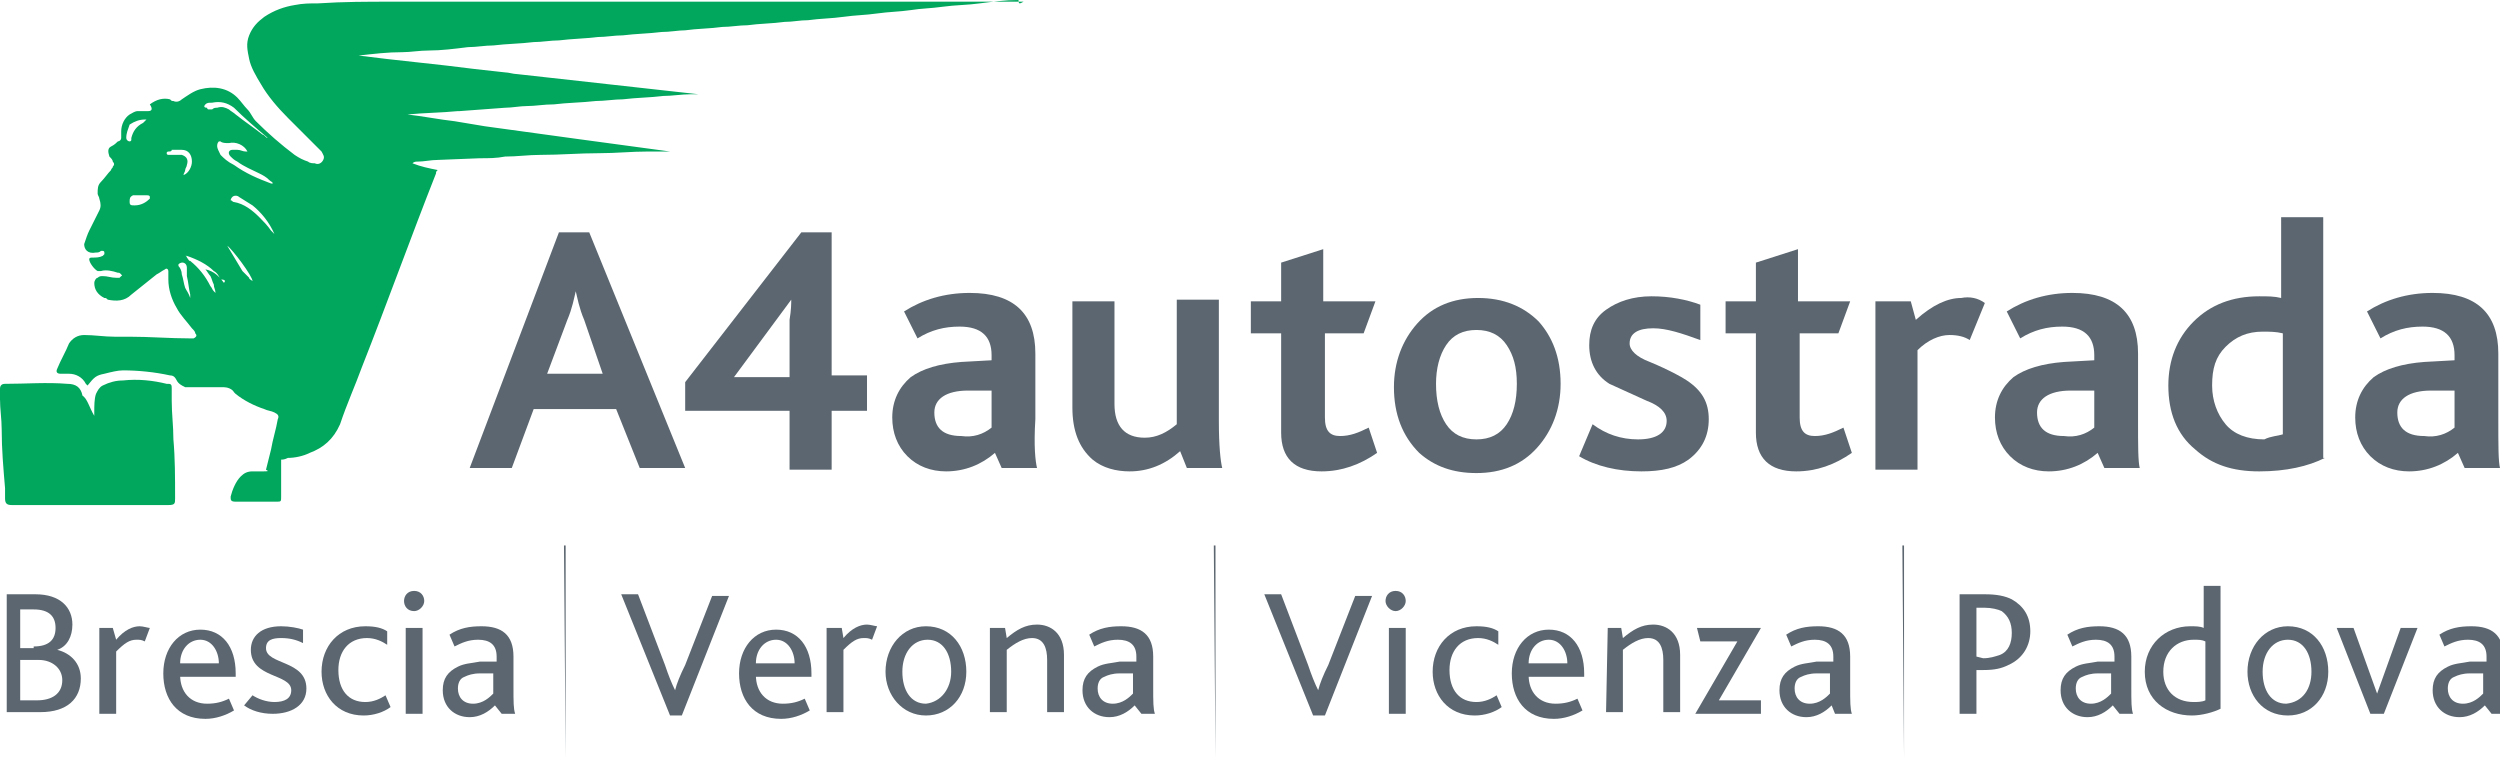 <?xml version="1.0" encoding="utf-8"?>
<!-- Generator: Adobe Illustrator 22.0.1, SVG Export Plug-In . SVG Version: 6.00 Build 0)  -->
<!DOCTYPE svg PUBLIC "-//W3C//DTD SVG 1.1//EN" "http://www.w3.org/Graphics/SVG/1.1/DTD/svg11.dtd">
<svg version="1.1" id="Livello_1" xmlns="http://www.w3.org/2000/svg" xmlns:xlink="http://www.w3.org/1999/xlink" x="0px" y="0px"
	 viewBox="0 0 148.5 45" style="enable-background:new 0 0 148.5 45;" xml:space="preserve">
<style type="text/css">
	.st0{fill:#00A75D;}
	.st1{fill:#5B6670;}
</style>
<g>
	<g>
		<path class="st0" d="M5.6,24.7c0-0.1,0-0.1,0-0.2c0-0.4,0-0.8,0.1-1.1c0.1-0.2,0.2-0.4,0.4-0.5c0.4-0.2,0.8-0.3,1.2-0.3
			c0.9-0.1,1.8,0,2.6,0.2H10c0.2,0,0.2,0.1,0.2,0.3c0,0.2,0,0.4,0,0.7c0,0.8,0.1,1.5,0.1,2.3c0.1,1.1,0.1,2.3,0.1,3.4v0.1
			c0,0.3,0,0.4-0.4,0.4c-3.1,0-6.1,0-9.2,0c0,0,0,0-0.1,0c-0.3,0-0.4-0.1-0.4-0.4c0-0.2,0-0.4,0-0.6c-0.1-1.2-0.2-2.3-0.2-3.5
			c0-0.6-0.1-1.2-0.1-1.8c0-0.2,0-0.4,0-0.6s0.1-0.3,0.3-0.3c1.2,0,2.5-0.1,3.7,0c0.5,0,0.8,0.2,0.9,0.7C5.2,23.7,5.3,24.2,5.6,24.7
			C5.5,24.7,5.5,24.7,5.6,24.7L5.6,24.7"/>
		<path class="st0" d="M16.3,13.9c-0.1-0.1-0.1-0.1-0.2-0.2c-0.2-0.3-0.5-0.6-0.7-0.8c-0.4-0.4-0.9-0.8-1.5-0.9
			c-0.1,0-0.1-0.1-0.2-0.1c0-0.1,0.1-0.2,0.1-0.2c0.1-0.1,0.3-0.1,0.4,0c0.3,0.2,0.5,0.3,0.8,0.5C15.5,12.6,16,13.2,16.3,13.9
			C16.3,13.8,16.3,13.8,16.3,13.9C16.3,13.8,16.3,13.9,16.3,13.9 M14.8,16.5c-0.1-0.1-0.3-0.3-0.4-0.4c-0.3-0.5-0.6-1-0.9-1.5l0,0
			c0.3,0.2,1.5,1.8,1.5,2.1C14.9,16.6,14.8,16.6,14.8,16.5 M13.1,9.2C13,9,12.9,8.8,12.9,8.7s0-0.2,0.1-0.3h0.1
			c0.1,0.1,0.3,0.1,0.5,0.1C14,8.4,14.5,8.6,14.7,9c-0.1,0-0.1,0-0.1,0c-0.2,0-0.3-0.1-0.5-0.1c-0.1,0-0.2,0-0.3,0
			c-0.2,0-0.3,0.2-0.1,0.4c0.1,0.1,0.2,0.2,0.4,0.3c0.4,0.3,0.9,0.5,1.3,0.7c0.2,0.1,0.4,0.2,0.6,0.4c0.1,0.1,0.2,0.1,0.2,0.2h-0.1
			c-0.8-0.3-1.5-0.6-2.2-1.1C13.5,9.6,13.3,9.4,13.1,9.2 M13.3,16.8c-0.3-0.4-0.6-0.7-1.1-0.8c0.1,0.1,0.2,0.3,0.3,0.4
			c0.1,0.2,0.1,0.3,0.2,0.5c0,0.2,0.1,0.3,0.1,0.5c-0.1-0.1-0.1-0.1-0.1-0.1c-0.1-0.1-0.1-0.2-0.2-0.3c-0.3-0.6-0.7-1.1-1.2-1.5
			c-0.1,0-0.1-0.1-0.2-0.2c0,0,0-0.1-0.1-0.1c0.1,0,0.1,0,0.1,0c0.6,0.2,1.2,0.5,1.6,0.9c0.2,0.1,0.3,0.3,0.4,0.5
			C13.4,16.6,13.4,16.7,13.3,16.8C13.4,16.8,13.4,16.8,13.3,16.8 M11,17.1c-0.1-0.3-0.1-0.5-0.2-0.8c0-0.2-0.1-0.4-0.2-0.5v-0.1
			c0.2-0.2,0.5-0.1,0.5,0.2c0,0.1,0,0.3,0,0.5c0.1,0.4,0.1,0.7,0.2,1.1c0,0.1,0,0.1,0,0.2C11.2,17.4,11.1,17.3,11,17.1 M10.2,9.2
			c-0.1,0-0.1,0-0.2,0c-0.1,0-0.1-0.1-0.1-0.1C9.9,9,10,9,10,9c0.1,0,0.2,0,0.2-0.1c0.2,0,0.4,0,0.6,0c0.4,0,0.6,0.3,0.6,0.7
			c0,0.3-0.2,0.7-0.5,0.8c0-0.1,0.1-0.2,0.1-0.3s0.1-0.2,0.1-0.3c0.1-0.3,0-0.5-0.3-0.6C10.6,9.2,10.4,9.2,10.2,9.2 M12.2,6.2
			c0.1-0.1,0.2-0.1,0.4-0.1c0.5-0.1,0.9,0,1.3,0.3c0.6,0.6,1.3,1.2,1.9,1.7l0.1,0.1l0,0c-0.1,0-0.2-0.2-0.3-0.2
			c-0.5-0.4-1.1-0.8-1.6-1.2c-0.1-0.1-0.3-0.2-0.4-0.3c-0.2-0.1-0.4-0.2-0.7-0.1c-0.1,0-0.2,0-0.3,0.1c-0.1,0-0.1,0-0.2,0
			c-0.1,0-0.1-0.1-0.1-0.1C12.1,6.4,12.1,6.3,12.2,6.2 M8,12.2c-0.2,0-0.3,0-0.3-0.2s0-0.3,0.2-0.4c0.1,0,0.1,0,0.2,0
			c0.2,0,0.4,0,0.6,0c0.1,0,0.2,0,0.2,0.1c0,0,0,0,0,0.1C8.7,12,8.4,12.2,8,12.2 M7.5,8.2c0-0.3,0.1-0.5,0.2-0.8
			C8,7.2,8.3,7.1,8.6,7.1h0.1C8.6,7.2,8.6,7.2,8.5,7.3C8.1,7.5,7.9,7.8,7.8,8.2v0.1c0,0.1-0.1,0.1-0.1,0.1C7.6,8.4,7.5,8.3,7.5,8.2
			 M60.8,0.1c-0.1,0-0.1,0-0.2,0c-0.4,0-0.8,0-1.3,0c-1.4,0-2.9,0-4.3,0c-2.2,0-4.5,0-6.7,0c-3.6,0-7.3,0-10.9,0c-3,0-5.9,0-8.9,0
			c-1.7,0-3.4,0-5.2,0c-1.5,0-2.9,0-4.4,0.1c-0.5,0-0.9,0-1.4,0.1c-0.6,0.1-1.2,0.3-1.8,0.7c-0.4,0.3-0.7,0.6-0.9,1.1
			s-0.1,0.9,0,1.4s0.4,1,0.7,1.5c0.4,0.7,1,1.4,1.6,2s1.2,1.2,1.8,1.8C19,8.9,19,8.9,19.1,9c0.1,0.2,0.2,0.3,0.1,0.5
			s-0.3,0.3-0.5,0.2c-0.1,0-0.3,0-0.4-0.1c-0.3-0.1-0.5-0.2-0.8-0.4c-0.8-0.6-1.6-1.3-2.3-2C15,7,14.9,6.7,14.7,6.5S14.3,6,14.1,5.8
			c-0.6-0.6-1.4-0.7-2.2-0.5c-0.4,0.1-0.8,0.4-1.1,0.6C10.7,6,10.5,6.1,10.3,6c-0.1,0-0.1,0-0.2-0.1c-0.4-0.1-0.8,0-1.2,0.3
			C9.1,6.5,9,6.6,8.8,6.6s-0.4,0-0.6,0C8,6.6,7.9,6.7,7.7,6.8C7.4,7,7.2,7.4,7.2,7.8c0,0.1,0,0.3,0,0.4c0,0.1-0.1,0.2-0.2,0.2
			C6.9,8.5,6.8,8.6,6.6,8.7C6.4,8.8,6.4,9,6.5,9.3c0.1,0.1,0.2,0.2,0.2,0.3c0.1,0.1,0.1,0.2,0,0.3c0,0.1-0.1,0.1-0.1,0.2
			c-0.2,0.2-0.4,0.5-0.6,0.7s-0.2,0.4-0.2,0.7c0,0.1,0.1,0.2,0.1,0.3c0.1,0.3,0.1,0.5,0,0.7c-0.2,0.4-0.4,0.8-0.6,1.2
			c-0.1,0.2-0.2,0.5-0.3,0.8c0,0.3,0.2,0.6,0.7,0.5c0.1,0,0.2,0,0.3-0.1h0.1c0,0,0.1,0,0.1,0.1v0.1l-0.1,0.1
			c-0.2,0.1-0.4,0.1-0.6,0.1c-0.1,0-0.2,0-0.2,0.1c0,0.2,0.3,0.6,0.5,0.7c0.1,0,0.1,0,0.2,0c0.3-0.1,0.7,0,1,0.1
			c0.1,0,0.1,0,0.2,0.1c0,0,0.1,0.1,0,0.1l-0.1,0.1c0,0-0.1,0-0.2,0c-0.3,0-0.5-0.1-0.8-0.1c-0.1,0-0.2,0-0.3,0.1
			c-0.1,0-0.2,0.2-0.2,0.3c0,0.4,0.2,0.7,0.6,0.9c0.1,0,0.1,0,0.2,0.1c0.5,0.1,1,0.1,1.4-0.3c0.5-0.4,1-0.8,1.5-1.2
			c0.2-0.1,0.3-0.2,0.5-0.3c0.1-0.1,0.2,0,0.2,0.1c0,0.2,0,0.4,0,0.5c0,0.6,0.2,1.2,0.5,1.7c0.2,0.4,0.6,0.8,0.9,1.2
			c0.1,0.1,0.2,0.2,0.2,0.3c0.1,0.1,0.1,0.2-0.1,0.3c-0.1,0-0.2,0-0.2,0c-1.2,0-2.4-0.1-3.6-0.1c-0.3,0-0.6,0-0.9,0
			c-0.6,0-1.2-0.1-1.8-0.1c-0.4,0-0.7,0.2-0.9,0.5c-0.2,0.5-0.5,1-0.7,1.5c-0.1,0.2,0,0.3,0.2,0.3s0.3,0,0.5,0c0.4,0,0.8,0.2,1,0.6
			l0.1,0.1c0.4-0.5,0.5-0.6,1-0.7C6.6,22.1,7,22,7.3,22c0.9,0,1.9,0.1,2.8,0.3c0.2,0,0.3,0.1,0.4,0.3c0.1,0.2,0.3,0.3,0.5,0.4
			c0.2,0,0.4,0,0.7,0c0.5,0,1,0,1.6,0c0.2,0,0.5,0.1,0.6,0.3l0.1,0.1c0.5,0.4,1.1,0.7,1.7,0.9c0.2,0.1,0.4,0.1,0.6,0.2
			c0.2,0.1,0.3,0.2,0.2,0.4c-0.1,0.6-0.3,1.2-0.4,1.8c-0.1,0.4-0.2,0.8-0.3,1.2C16,28,15.9,28,15.6,28c-0.2,0-0.4,0-0.6,0
			c-0.3,0-0.5,0.1-0.7,0.3c-0.3,0.3-0.5,0.8-0.6,1.2c0,0.2,0,0.3,0.3,0.3c0.8,0,1.6,0,2.4,0c0.3,0,0.3,0,0.3-0.3c0-0.6,0-1.3,0-1.9
			c0-0.1,0-0.2,0-0.3c0.1,0,0.2,0,0.4-0.1c0.4,0,0.9-0.1,1.3-0.3c0.8-0.3,1.4-0.8,1.8-1.7c0.4-1.2,0.9-2.3,1.3-3.4
			c1.5-3.8,2.9-7.7,4.4-11.5c0-0.1,0-0.1,0.1-0.2c-0.5-0.1-1-0.2-1.5-0.4c0.1-0.1,0.2-0.1,0.3-0.1c0.4,0,0.8-0.1,1.2-0.1l0,0
			l2.5-0.1c0.5,0,1,0,1.5-0.1c0.7,0,1.4-0.1,2.1-0.1c1.2,0,2.3-0.1,3.5-0.1c1,0,1.9-0.1,2.9-0.1c0.4,0,0.7,0,1.1,0
			c0.1,0,0.1,0,0.2,0l0,0c-3.7-0.5-7.4-1-11-1.5l0,0L27,7.2c-0.9-0.1-1.9-0.3-2.8-0.4l0,0c1-0.1,2-0.1,3-0.2c0,0,0,0,0.1,0L30,6.4
			l0,0c0.4,0,0.9-0.1,1.3-0.1c0.5,0,1-0.1,1.6-0.1c0.8-0.1,1.6-0.1,2.5-0.2c0.5,0,1.1-0.1,1.6-0.1c0.8-0.1,1.6-0.1,2.4-0.2
			c0.5,0,1.1-0.1,1.6-0.1c0.2,0,0.3,0,0.5,0l0,0c-3.6-0.4-7.2-0.8-10.8-1.2l0,0c-0.2,0-0.5-0.1-0.7-0.1l0,0l-1.8-0.2
			c-2.3-0.3-4.6-0.5-6.9-0.8c0.9-0.1,1.7-0.2,2.6-0.2c0.5,0,1-0.1,1.6-0.1c0.7,0,1.5-0.1,2.3-0.2c0.5,0,1-0.1,1.5-0.1
			c0.8-0.1,1.6-0.1,2.4-0.2c0.5,0,1-0.1,1.5-0.1c0.8-0.1,1.5-0.1,2.3-0.2c0.5,0,1-0.1,1.5-0.1C37.8,2,38.5,2,39.3,1.9
			c0.5,0,1-0.1,1.4-0.1c0.7-0.1,1.5-0.1,2.2-0.2c0.5,0,1-0.1,1.5-0.1c0.7-0.1,1.5-0.1,2.2-0.2c0.5,0,0.9-0.1,1.4-0.1
			c0.7-0.1,1.4-0.1,2.1-0.2c0.7-0.1,1.3-0.1,2-0.2s1.3-0.1,2-0.2c0.6-0.1,1.2-0.1,1.9-0.2s1.5-0.1,2.2-0.2C59,0.1,59.7,0,60.5,0
			C60.5,0.3,60.6,0.2,60.8,0.1C60.8,0.2,60.8,0.1,60.8,0.1"/>
	</g>
	<g>
		<g>
			<path class="st1" d="M40.7,27.8H38l-1.4-3.5h-4.9l-1.3,3.5h-2.5l5.3-14H35L40.7,27.8z M35.8,22.2L34.7,19
				c-0.3-0.7-0.4-1.3-0.5-1.7l0,0c-0.1,0.4-0.2,1-0.5,1.7l-1.2,3.2H35.8z"/>
			<path class="st1" d="M51.5,24.4h-2.1v3.5h-2.5v-3.5h-6.2v-1.7l6.9-8.9h1.8v8.5h2.1V24.4z M47,17.8l-3.4,4.6c0.1,0,0.5,0,1.2,0
				h2.1V19C47,18.4,47,18,47,17.8z"/>
			<path class="st1" d="M61.6,27.8h-2.1l-0.4-0.9c-0.8,0.7-1.8,1.1-2.9,1.1c-0.9,0-1.7-0.3-2.3-0.9S53,25.7,53,24.8
				c0-1,0.4-1.8,1.1-2.4c0.7-0.5,1.7-0.8,3-0.9l1.8-0.1v-0.3c0-1.1-0.6-1.7-1.9-1.7c-0.9,0-1.7,0.2-2.5,0.7l-0.8-1.6
				c1.1-0.7,2.4-1.1,3.9-1.1c2.6,0,3.9,1.2,3.9,3.6v3.9C61.4,26.5,61.5,27.4,61.6,27.8z M58.9,25.4v-2.2h-1.4c-1.3,0-2,0.5-2,1.3
				c0,0.9,0.5,1.4,1.6,1.4C57.8,26,58.4,25.8,58.9,25.4z"/>
			<path class="st1" d="M72.6,27.8h-2.1l-0.4-1c-0.9,0.8-1.9,1.2-3,1.2c-0.8,0-1.6-0.2-2.2-0.7c-0.8-0.7-1.2-1.7-1.2-3.1v-6.3h2.5
				V24c0,1.3,0.6,2,1.8,2c0.7,0,1.3-0.3,1.9-0.8v-7.4h2.5V25C72.4,26.5,72.5,27.4,72.6,27.8z"/>
			<path class="st1" d="M81.8,26.9c-1,0.7-2.1,1.1-3.3,1.1c-1.6,0-2.4-0.8-2.4-2.3v-5.9h-1.8v-1.9h1.8v-2.3l2.5-0.8v3.1h3.1L81,19.8
				h-2.3v5c0,0.8,0.3,1.1,0.9,1.1s1.1-0.2,1.7-0.5L81.8,26.9z"/>
			<path class="st1" d="M92.7,22.8c0,1.5-0.5,2.8-1.4,3.8s-2.1,1.5-3.6,1.5c-1.4,0-2.5-0.4-3.4-1.2c-1-1-1.5-2.3-1.5-3.9
				c0-1.5,0.5-2.8,1.4-3.8s2.1-1.5,3.6-1.5s2.7,0.5,3.6,1.4C92.2,20,92.7,21.2,92.7,22.8z M90.1,22.8c0-1-0.2-1.7-0.6-2.3
				c-0.4-0.6-1-0.9-1.8-0.9s-1.4,0.3-1.8,0.9s-0.6,1.4-0.6,2.3c0,1,0.2,1.8,0.6,2.4s1,0.9,1.8,0.9s1.4-0.3,1.8-0.9
				C89.9,24.6,90.1,23.8,90.1,22.8z"/>
			<path class="st1" d="M101.5,24.9c0,1-0.4,1.8-1.2,2.4c-0.7,0.5-1.6,0.7-2.8,0.7c-1.4,0-2.7-0.3-3.7-0.9l0.8-1.9
				c0.8,0.6,1.7,0.9,2.7,0.9c1.1,0,1.7-0.4,1.7-1.1c0-0.5-0.4-0.9-1.2-1.2c-1.3-0.6-2-0.9-2.2-1c-0.8-0.5-1.2-1.3-1.2-2.3
				c0-0.9,0.3-1.6,1-2.1s1.6-0.8,2.7-0.8s2.1,0.2,2.9,0.5v2.1c-1.1-0.4-2-0.7-2.8-0.7c-0.9,0-1.4,0.3-1.4,0.9c0,0.4,0.4,0.8,1.2,1.1
				c1.2,0.5,1.9,0.9,2.2,1.1C101.1,23.2,101.5,23.9,101.5,24.9z"/>
			<path class="st1" d="M110,26.9c-1,0.7-2.1,1.1-3.3,1.1c-1.6,0-2.4-0.8-2.4-2.3v-5.9h-1.8v-1.9h1.8v-2.3l2.5-0.8v3.1h3.1l-0.7,1.9
				h-2.3v5c0,0.8,0.3,1.1,0.9,1.1s1.1-0.2,1.7-0.5L110,26.9z"/>
			<path class="st1" d="M117.9,18l-0.9,2.2c-0.3-0.2-0.7-0.3-1.2-0.3c-0.6,0-1.3,0.3-1.9,0.9v7.1h-2.5v-10h2.1l0.3,1.1
				c1-0.9,1.9-1.3,2.7-1.3C117,17.6,117.5,17.7,117.9,18z"/>
			<path class="st1" d="M127.1,27.8H125l-0.4-0.9c-0.8,0.7-1.8,1.1-2.9,1.1c-0.9,0-1.7-0.3-2.3-0.9c-0.6-0.6-0.9-1.4-0.9-2.3
				c0-1,0.4-1.8,1.1-2.4c0.7-0.5,1.7-0.8,3-0.9l1.8-0.1v-0.3c0-1.1-0.6-1.7-1.9-1.7c-0.9,0-1.7,0.2-2.5,0.7l-0.8-1.6
				c1.1-0.7,2.4-1.1,3.9-1.1c2.6,0,3.9,1.2,3.9,3.6v3.9C127,26.5,127,27.4,127.1,27.8z M124.4,25.4v-2.2H123c-1.3,0-2,0.5-2,1.3
				c0,0.9,0.5,1.4,1.6,1.4C123.3,26,123.9,25.8,124.4,25.4z"/>
			<path class="st1" d="M138.1,27.2c-1,0.5-2.3,0.8-3.9,0.8s-2.8-0.4-3.8-1.3c-1.1-0.9-1.6-2.2-1.6-3.8c0-1.5,0.5-2.8,1.5-3.8
				s2.3-1.5,3.9-1.5c0.5,0,0.9,0,1.3,0.1v-4.8h2.5v14.3H138.1z M135.6,25.8v-6c-0.4-0.1-0.8-0.1-1.2-0.1c-0.9,0-1.6,0.3-2.2,0.9
				c-0.6,0.6-0.8,1.3-0.8,2.3c0,0.9,0.3,1.7,0.8,2.3s1.3,0.9,2.3,0.9C134.9,25.9,135.3,25.9,135.6,25.8z"/>
			<path class="st1" d="M148.5,27.8h-2.1l-0.4-0.9c-0.8,0.7-1.8,1.1-2.9,1.1c-0.9,0-1.7-0.3-2.3-0.9s-0.9-1.4-0.9-2.3
				c0-1,0.4-1.8,1.1-2.4c0.7-0.5,1.7-0.8,3-0.9l1.8-0.1v-0.3c0-1.1-0.6-1.7-1.9-1.7c-0.9,0-1.7,0.2-2.5,0.7l-0.8-1.6
				c1.1-0.7,2.4-1.1,3.9-1.1c2.6,0,3.9,1.2,3.9,3.6v3.9C148.4,26.5,148.4,27.4,148.5,27.8z M145.8,25.4v-2.2h-1.4
				c-1.3,0-2,0.5-2,1.3c0,0.9,0.5,1.4,1.6,1.4C144.7,26,145.3,25.8,145.8,25.4z"/>
		</g>
		<path class="st1" d="M0.3,35.3h1.8c1.5,0,2.2,0.8,2.2,1.8c0,0.7-0.3,1.3-0.9,1.5l0,0c0.8,0.2,1.4,0.8,1.4,1.7c0,1.2-0.8,2-2.4,2
			h-2v-7H0.3z M2,38.4c0.9,0,1.3-0.4,1.3-1.1c0-0.7-0.4-1.1-1.3-1.1H1.2v2.3H2V38.4z M2.2,41.6c0.9,0,1.5-0.4,1.5-1.2
			c0-0.7-0.6-1.2-1.4-1.2H1.2v2.4H2.2z"/>
		<path class="st1" d="M5.9,37.3h0.8L6.9,38c0.5-0.6,1-0.8,1.4-0.8c0.2,0,0.5,0.1,0.6,0.1l-0.3,0.8C8.4,38,8.3,38,8.1,38
			c-0.4,0-0.7,0.2-1.2,0.7v3.7h-1C5.9,42.4,5.9,37.3,5.9,37.3z"/>
		<path class="st1" d="M10.7,40.1c0,1,0.6,1.7,1.6,1.7c0.5,0,0.9-0.1,1.3-0.3l0.3,0.7c-0.5,0.3-1.1,0.5-1.7,0.5
			c-1.7,0-2.5-1.2-2.5-2.7s0.9-2.6,2.2-2.6s2.1,1,2.1,2.6v0.2h-3.3V40.1z M13,39.4c0-0.7-0.4-1.4-1.1-1.4c-0.7,0-1.2,0.6-1.2,1.4H13
			z"/>
		<path class="st1" d="M15,41.3c0.3,0.2,0.8,0.4,1.3,0.4c0.6,0,1-0.2,1-0.7c0-1-2.4-0.7-2.4-2.4c0-0.8,0.6-1.4,1.8-1.4
			c0.5,0,1,0.1,1.3,0.2v0.8c-0.4-0.2-0.8-0.3-1.3-0.3s-0.9,0.1-0.9,0.6c0,1,2.4,0.7,2.4,2.4c0,1-0.9,1.5-2,1.5
			c-0.7,0-1.3-0.2-1.7-0.5L15,41.3z"/>
		<path class="st1" d="M19.1,39.9c0-1.5,1-2.7,2.6-2.7c0.6,0,1,0.1,1.3,0.3v0.8c-0.3-0.2-0.7-0.4-1.2-0.4c-1.1,0-1.7,0.8-1.7,1.9
			c0,1.2,0.6,1.9,1.6,1.9c0.5,0,0.9-0.2,1.2-0.4l0.3,0.7c-0.4,0.3-1,0.5-1.6,0.5C20,42.5,19.1,41.3,19.1,39.9z"/>
		<path class="st1" d="M24,35.7c0-0.3,0.2-0.6,0.6-0.6s0.6,0.3,0.6,0.6s-0.3,0.6-0.6,0.6C24.2,36.3,24,36,24,35.7z M24.1,37.3h1v5.1
			h-1V37.3z"/>
		<path class="st1" d="M29.4,41.9c-0.4,0.4-0.9,0.7-1.5,0.7c-0.9,0-1.6-0.6-1.6-1.6c0-0.7,0.3-1.1,0.9-1.4c0.4-0.2,0.8-0.2,1.3-0.3
			h1V39c0-0.7-0.4-1-1.1-1c-0.6,0-1,0.2-1.4,0.4l-0.3-0.7c0.6-0.4,1.2-0.5,1.9-0.5c1.2,0,1.9,0.5,1.9,1.8v1.8c0,0.9,0,1.3,0.1,1.6
			h-0.8L29.4,41.9z M28.5,40c-0.4,0-0.7,0.1-0.9,0.2c-0.3,0.1-0.4,0.4-0.4,0.7c0,0.5,0.3,0.9,0.9,0.9s1-0.4,1.2-0.6V40L28.5,40z"/>
		<path class="st1" d="M36.9,35.3h1l1.6,4.2c0.2,0.6,0.4,1.1,0.6,1.5l0,0c0.1-0.4,0.3-0.9,0.6-1.5l1.6-4.1h1l-2.8,7.1h-0.7
			L36.9,35.3z"/>
		<path class="st1" d="M44.9,40.1c0,1,0.6,1.7,1.6,1.7c0.5,0,0.9-0.1,1.3-0.3l0.3,0.7c-0.5,0.3-1.1,0.5-1.7,0.5
			c-1.7,0-2.5-1.2-2.5-2.7s0.9-2.6,2.2-2.6s2.1,1,2.1,2.6v0.2h-3.3V40.1z M47.2,39.4c0-0.7-0.4-1.4-1.1-1.4c-0.7,0-1.2,0.6-1.2,1.4
			H47.2z"/>
		<path class="st1" d="M49.2,37.3H50l0.1,0.6c0.5-0.6,1-0.8,1.4-0.8c0.2,0,0.5,0.1,0.6,0.1L51.8,38c-0.2-0.1-0.3-0.1-0.5-0.1
			c-0.4,0-0.7,0.2-1.2,0.7v3.7h-1v-5H49.2z"/>
		<path class="st1" d="M52.6,39.9c0-1.5,1-2.7,2.4-2.7c1.5,0,2.4,1.2,2.4,2.7s-1,2.6-2.4,2.6S52.6,41.3,52.6,39.9z M56.5,39.9
			c0-1.1-0.5-1.9-1.4-1.9s-1.5,0.8-1.5,1.9c0,1.1,0.5,1.9,1.4,1.9C55.9,41.7,56.5,40.9,56.5,39.9z"/>
		<path class="st1" d="M58.9,37.3h0.8l0.1,0.6c0.6-0.5,1.1-0.8,1.8-0.8c0.8,0,1.6,0.5,1.6,1.8v3.4h-1v-3.1c0-0.7-0.2-1.3-0.9-1.3
			c-0.5,0-1,0.3-1.5,0.7v3.7h-1v-5H58.9z"/>
		<path class="st1" d="M67.4,41.9c-0.4,0.4-0.9,0.7-1.5,0.7c-0.9,0-1.6-0.6-1.6-1.6c0-0.7,0.3-1.1,0.9-1.4c0.4-0.2,0.8-0.2,1.3-0.3
			h1V39c0-0.7-0.4-1-1.1-1c-0.6,0-1,0.2-1.4,0.4l-0.3-0.7c0.6-0.4,1.2-0.5,1.9-0.5c1.2,0,1.9,0.5,1.9,1.8v1.8c0,0.9,0,1.3,0.1,1.6
			h-0.8L67.4,41.9z M66.5,40c-0.4,0-0.7,0.1-0.9,0.2c-0.3,0.1-0.4,0.4-0.4,0.7c0,0.5,0.3,0.9,0.9,0.9s1-0.4,1.2-0.6V40L66.5,40z"/>
		<path class="st1" d="M75.1,35.3h1l1.6,4.2c0.2,0.6,0.4,1.1,0.6,1.5l0,0c0.1-0.4,0.3-0.9,0.6-1.5l1.6-4.1h1l-2.8,7.1H78L75.1,35.3z
			"/>
		<path class="st1" d="M82.3,35.7c0-0.3,0.2-0.6,0.6-0.6s0.6,0.3,0.6,0.6s-0.3,0.6-0.6,0.6C82.6,36.3,82.3,36,82.3,35.7z M82.5,37.3
			h1v5.1h-1V37.3z"/>
		<path class="st1" d="M85.1,39.9c0-1.5,1-2.7,2.6-2.7c0.6,0,1,0.1,1.3,0.3v0.8c-0.3-0.2-0.7-0.4-1.2-0.4c-1.1,0-1.7,0.8-1.7,1.9
			c0,1.2,0.6,1.9,1.6,1.9c0.5,0,0.9-0.2,1.2-0.4l0.3,0.7c-0.4,0.3-1,0.5-1.6,0.5C86,42.5,85.1,41.3,85.1,39.9z"/>
		<path class="st1" d="M90.8,40.1c0,1,0.6,1.7,1.6,1.7c0.5,0,0.9-0.1,1.3-0.3l0.3,0.7c-0.5,0.3-1.1,0.5-1.7,0.5
			c-1.7,0-2.5-1.2-2.5-2.7s0.9-2.6,2.2-2.6c1.3,0,2.1,1,2.1,2.6v0.2h-3.3V40.1z M93.1,39.4c0-0.7-0.4-1.4-1.1-1.4s-1.2,0.6-1.2,1.4
			H93.1z"/>
		<path class="st1" d="M95.5,37.3h0.8l0.1,0.6c0.6-0.5,1.1-0.8,1.8-0.8c0.8,0,1.6,0.5,1.6,1.8v3.4h-1v-3.1c0-0.7-0.2-1.3-0.9-1.3
			c-0.5,0-1,0.3-1.5,0.7v3.7h-1L95.5,37.3L95.5,37.3z"/>
		<path class="st1" d="M103.2,38.1H101l-0.2-0.8h3.8l-2.5,4.3h2.5v0.8h-3.9L103.2,38.1z"/>
		<path class="st1" d="M108.8,41.9c-0.4,0.4-0.9,0.7-1.5,0.7c-0.9,0-1.6-0.6-1.6-1.6c0-0.7,0.3-1.1,0.9-1.4c0.4-0.2,0.8-0.2,1.3-0.3
			h1V39c0-0.7-0.4-1-1.1-1c-0.6,0-1,0.2-1.4,0.4l-0.3-0.7c0.6-0.4,1.2-0.5,1.9-0.5c1.2,0,1.9,0.5,1.9,1.8v1.8c0,0.9,0,1.3,0.1,1.6
			h-1L108.8,41.9z M107.9,40c-0.4,0-0.7,0.1-0.9,0.2c-0.3,0.1-0.4,0.4-0.4,0.7c0,0.5,0.3,0.9,0.9,0.9s1-0.4,1.2-0.6V40L107.9,40z"/>
		<path class="st1" d="M116.4,35.3h1.5c0.7,0,1.2,0.1,1.6,0.3c0.7,0.4,1.1,1,1.1,1.9c0,0.8-0.4,1.6-1.3,2c-0.4,0.2-0.8,0.3-1.5,0.3
			h-0.4v2.6h-1C116.4,42.4,116.4,35.3,116.4,35.3z M117.8,39.1c0.4,0,0.7-0.1,1-0.2c0.5-0.2,0.7-0.7,0.7-1.3s-0.2-1-0.6-1.3
			c-0.2-0.1-0.6-0.2-1-0.2h-0.5V39L117.8,39.1L117.8,39.1z"/>
		<path class="st1" d="M125.5,41.9c-0.4,0.4-0.9,0.7-1.5,0.7c-0.9,0-1.6-0.6-1.6-1.6c0-0.7,0.3-1.1,0.9-1.4c0.4-0.2,0.8-0.2,1.3-0.3
			h1V39c0-0.7-0.4-1-1.1-1c-0.6,0-1,0.2-1.4,0.4l-0.3-0.7c0.6-0.4,1.2-0.5,1.9-0.5c1.2,0,1.9,0.5,1.9,1.8v1.8c0,0.9,0,1.3,0.1,1.6
			h-0.8L125.5,41.9z M124.6,40c-0.4,0-0.7,0.1-0.9,0.2c-0.3,0.1-0.4,0.4-0.4,0.7c0,0.5,0.3,0.9,0.9,0.9s1-0.4,1.2-0.6V40L124.6,40z"
			/>
		<path class="st1" d="M127.4,39.9c0-1.6,1.2-2.7,2.7-2.7c0.3,0,0.6,0,0.8,0.1v-2.5h1v7.3c-0.4,0.2-1.1,0.4-1.7,0.4
			C128.7,42.5,127.4,41.6,127.4,39.9z M131,41.6v-3.5c-0.2-0.1-0.4-0.1-0.7-0.1c-1,0-1.8,0.7-1.8,1.9c0,1.1,0.7,1.8,1.8,1.8
			C130.5,41.7,130.8,41.7,131,41.6z"/>
		<path class="st1" d="M133.5,39.9c0-1.5,1-2.7,2.4-2.7c1.5,0,2.4,1.2,2.4,2.7s-1,2.6-2.4,2.6C134.4,42.5,133.5,41.3,133.5,39.9z
			 M137.3,39.9c0-1.1-0.5-1.9-1.4-1.9s-1.5,0.8-1.5,1.9c0,1.1,0.5,1.9,1.4,1.9C136.8,41.7,137.3,40.9,137.3,39.9z"/>
		<path class="st1" d="M138.8,37.3h1l1.4,3.9l0,0l1.4-3.9h1l-2,5.1h-0.8L138.8,37.3z"/>
		<path class="st1" d="M147.6,41.9c-0.4,0.4-0.9,0.7-1.5,0.7c-0.9,0-1.6-0.6-1.6-1.6c0-0.7,0.3-1.1,0.9-1.4c0.4-0.2,0.8-0.2,1.3-0.3
			h1V39c0-0.7-0.4-1-1.1-1c-0.6,0-1,0.2-1.4,0.4l-0.3-0.7c0.6-0.4,1.2-0.5,1.9-0.5c1.2,0,1.9,0.5,1.9,1.8v1.8c0,0.9,0,1.3,0.1,1.6
			H148L147.6,41.9z M146.7,40c-0.4,0-0.7,0.1-0.9,0.2c-0.3,0.1-0.4,0.4-0.4,0.7c0,0.5,0.3,0.9,0.9,0.9c0.6,0,1-0.4,1.2-0.6V40
			L146.7,40z"/>
		<path class="st1" d="M113.1,45L113.1,45L113,32.4h0.1V45z M72.2,45L72.2,45l-0.1-12.6h0.1V45z M33.6,45L33.6,45l-0.1-12.6h0.1V45z
			"/>
	</g>
</g>
</svg>
